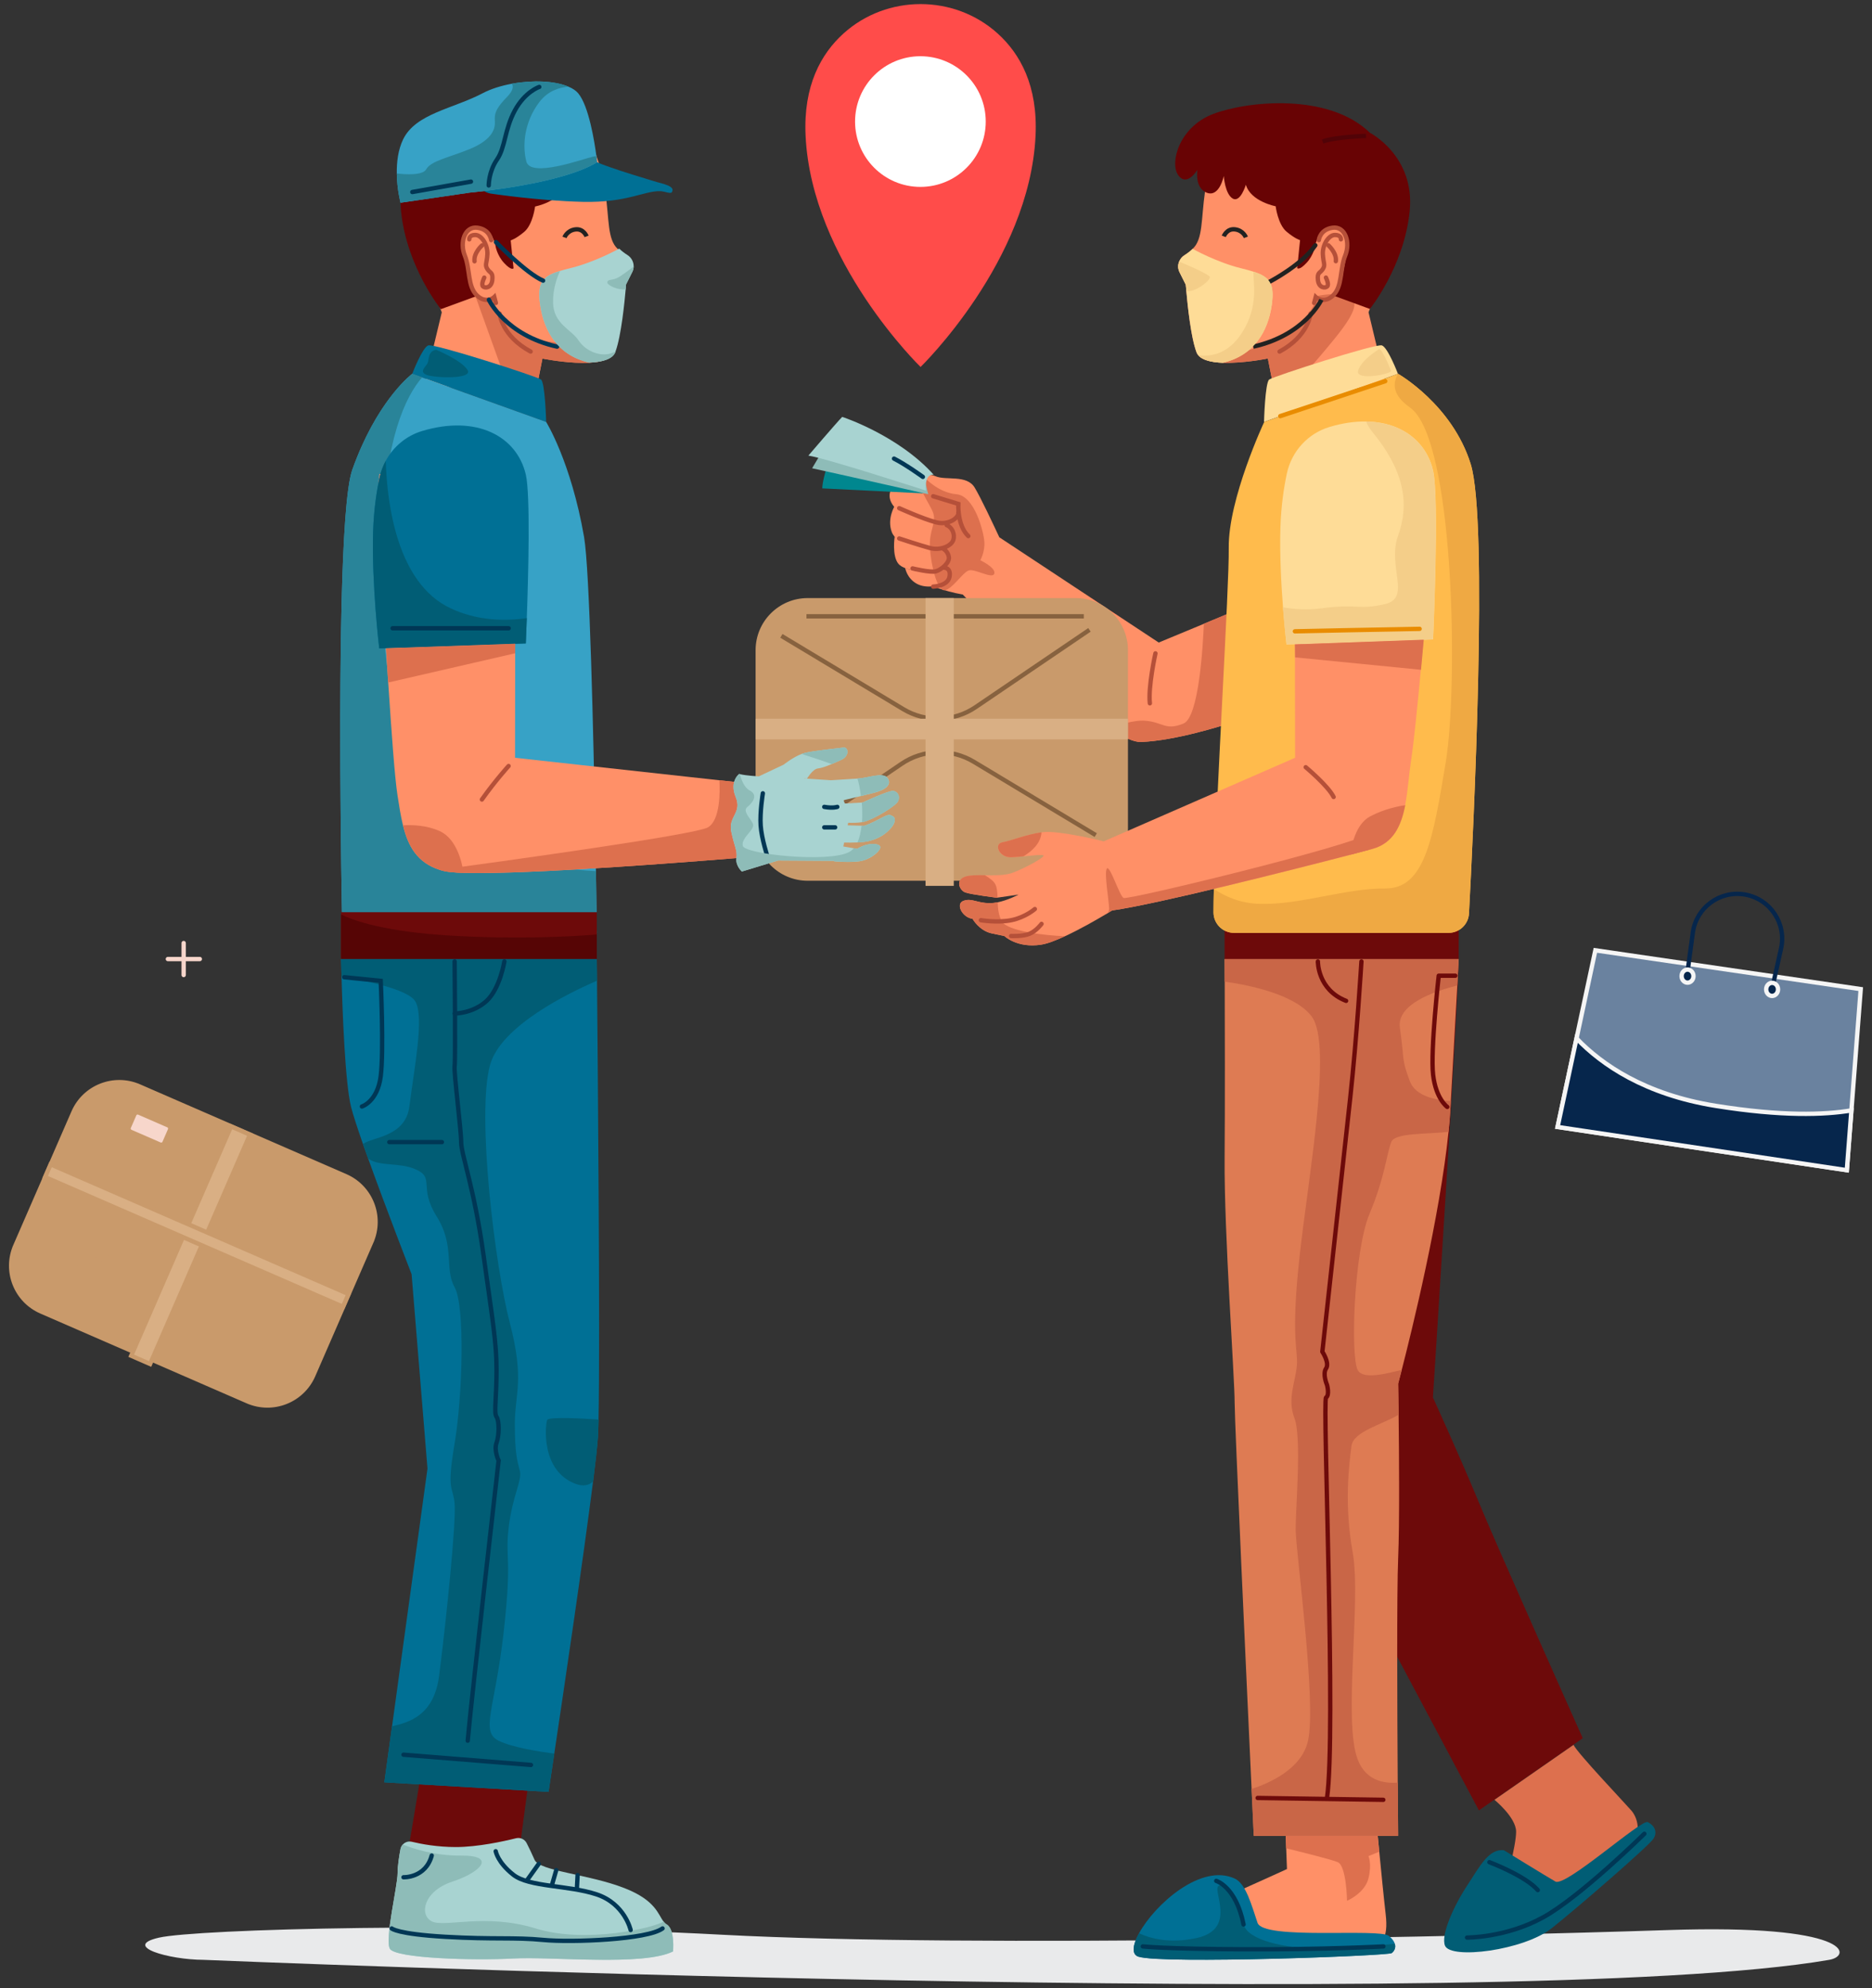 <svg width="161" height="171" viewBox="0 0 161 171" fill="none" xmlns="http://www.w3.org/2000/svg">
<rect x="0" y="0" width="161" height="171" fill="#333333" stroke="none"/>
<path d="M17.507 168.561C17.507 168.561 130.173 173.256 157.322 168.561C159.324 168.215 159.185 165.471 143.447 165.999C127.709 166.527 83.61 167.55 62.12 166.401C40.629 165.252 16.866 165.919 13.665 166.653C10.462 167.386 14.516 168.551 17.507 168.561Z" fill="#E9EAEB"/>
<path d="M21.286 120.525L21.212 120.696L21.286 120.525L3.543 112.802C1.367 111.855 0.371 109.324 1.318 107.149L1.147 107.074L1.318 107.149L6.32 95.656C7.267 93.481 9.798 92.485 11.973 93.432L12.048 93.261L11.973 93.432L29.717 101.154C31.892 102.101 32.888 104.632 31.941 106.807L32.113 106.882L31.941 106.807L26.939 118.3C25.992 120.476 23.461 121.471 21.286 120.525Z" fill="#C99A6B" stroke="#C99A6B" stroke-width="0.374"/>
<path d="M8.586 94.894L14.859 103.703C16.014 105.325 18.006 106.128 19.963 105.759L30.249 103.825" stroke="#C99A6B" stroke-width="0.374" stroke-miterlimit="10"/>
<path d="M24.468 118.32L18.195 109.512C17.04 107.89 15.047 107.087 13.09 107.455L2.805 109.39" stroke="#C99A6B" stroke-width="0.374" stroke-miterlimit="10"/>
<path d="M10.93 94.285L30.269 102.702" stroke="#C99A6B" stroke-width="0.374" stroke-miterlimit="10"/>
<path d="M11.284 116.604L19.87 96.879L21.495 97.586L12.909 117.312L11.284 116.604Z" fill="#D9AF84" stroke="#C99A6B" stroke-width="0.374"/>
<path d="M3.878 101.24L4.355 100.144L29.975 111.296L29.498 112.392L3.878 101.24Z" fill="#D9AF84" stroke="#C99A6B" stroke-width="0.374"/>
<path d="M11.239 97.344L11.239 97.344C11.083 97.277 11.012 97.096 11.08 96.941L11.08 96.941L11.552 95.856L11.552 95.856C11.62 95.7 11.8 95.629 11.956 95.697L11.956 95.697L14.46 96.787L14.46 96.787C14.615 96.854 14.686 97.035 14.618 97.19L14.618 97.19L14.146 98.275L14.146 98.275C14.079 98.43 13.898 98.501 13.742 98.434C13.742 98.434 13.742 98.434 13.742 98.434L11.239 97.344Z" fill="#F7D6CB" stroke="#C99A6B" stroke-width="0.374"/>
<path d="M159.247 95.261L158.834 100.642L133.959 96.924L135.663 88.961L135.663 88.961L137.208 81.734L160.031 85.07L159.247 95.261L159.247 95.261Z" fill="#6A829F" stroke="#F5F5F5" stroke-width="0.374"/>
<path d="M147.553 95.111C153.223 96.022 156.918 95.889 159.229 95.504L158.834 100.646L133.959 96.928L135.588 89.313C137.764 91.577 141.479 94.135 147.553 95.111L147.553 95.111Z" fill="#06264C" stroke="#F5F5F5" stroke-width="0.374"/>
<path d="M145.133 83.594L145.589 80.221C145.881 78.064 147.897 76.575 150.045 76.932C152.229 77.294 153.661 79.416 153.179 81.577L152.417 85.003" stroke="#06264C" stroke-width="0.374" stroke-miterlimit="10"/>
<path d="M145.645 83.954C145.645 84.278 145.404 84.517 145.135 84.517C144.866 84.517 144.624 84.278 144.624 83.954C144.624 83.629 144.865 83.39 145.135 83.39C145.404 83.39 145.645 83.629 145.645 83.954Z" fill="#06264C" stroke="#F5F5F5" stroke-width="0.374"/>
<path d="M152.918 85.094C152.918 85.419 152.677 85.658 152.408 85.658C152.139 85.658 151.898 85.419 151.898 85.094C151.898 84.77 152.139 84.531 152.408 84.531C152.677 84.531 152.918 84.769 152.918 85.094Z" fill="#06264C" stroke="#F5F5F5" stroke-width="0.374"/>
<path d="M14.438 82.484H17.186" stroke="#F7D6CB" stroke-width="0.374" stroke-miterlimit="10" stroke-linecap="round" stroke-linejoin="round"/>
<path d="M15.797 81.109V83.858" stroke="#F7D6CB" stroke-width="0.374" stroke-miterlimit="10" stroke-linecap="round" stroke-linejoin="round"/>
<path d="M85.805 2.882C82.073 -0.492 76.274 -0.492 72.542 2.882C70.618 4.621 69.077 7.365 69.284 11.683C69.802 22.477 79.173 31.561 79.173 31.561C79.173 31.561 88.544 22.477 89.062 11.683C89.269 7.365 87.728 4.621 85.805 2.882Z" fill="#FF4C4A"/>
<path d="M79.159 16.075C82.263 16.075 84.778 13.559 84.778 10.456C84.778 7.352 82.263 4.836 79.159 4.836C76.055 4.836 73.539 7.352 73.539 10.456C73.539 13.559 76.055 16.075 79.159 16.075Z" fill="white"/>
<path d="M106.252 52.521V62.043C106.252 62.043 106.185 62.065 106.062 62.106C105.146 62.412 101.101 63.701 98.142 63.817C97.518 63.843 96.577 63.399 95.46 62.666C91.265 59.906 84.586 53.006 82.804 51.135C81.075 50.832 79.853 50.264 79.853 50.264L80.929 43.286C80.929 43.286 80.051 42.965 79.621 42.076C79.196 41.187 79.524 40.563 80.447 40.956C81.366 41.352 83.144 40.791 83.832 41.946C84.34 42.786 85.408 45.057 85.946 46.211L99.655 55.263L103.544 53.649L106.241 52.525L106.252 52.521Z" fill="#FF9067"/>
<path d="M78.22 41.307C78.22 41.307 77.357 41.012 76.74 41.924C76.124 42.837 76.839 43.75 77.653 44.169C78.467 44.588 81.649 46.068 82.118 45.106C82.587 44.144 81.263 43.167 80.734 42.911C80.734 42.911 79.468 42.442 79.362 41.677L78.22 41.307Z" fill="#FF9067"/>
<path d="M76.943 43.523C76.943 43.523 76.273 44.613 76.693 45.748C77.112 46.882 79.232 47.38 80.145 47.676C81.058 47.972 82.046 47.129 82.218 46.488C82.391 45.846 81.586 45.311 81.586 45.311C81.586 45.311 77.585 43.893 76.943 43.523Z" fill="#FF9067"/>
<path d="M76.944 46.168C76.944 46.168 76.698 47.797 77.265 48.488C77.832 49.178 80.028 49.277 80.521 49.129C81.015 48.981 81.483 48.438 81.483 48.118C81.483 47.797 81.039 47.619 81.039 47.619C81.039 47.619 80.694 47.772 79.633 47.477C78.572 47.18 76.944 46.168 76.944 46.168Z" fill="#FF9067"/>
<path d="M106.234 52.523L106.055 62.105C105.139 62.411 101.094 63.7 98.135 63.816C97.511 63.842 96.57 63.398 95.453 62.665C96.174 62.367 97.47 61.907 98.509 61.989C100.029 62.109 100.227 62.871 101.789 62.228C103.118 61.683 103.462 55.474 103.537 53.648L106.234 52.523Z" fill="#DD704E"/>
<path d="M71.039 40.406C71.039 40.406 70.719 41.463 70.719 42.005L79.731 42.45L76.933 41.706L71.039 40.406Z" fill="#00878F"/>
<path d="M77.852 48.857C77.852 48.857 77.991 49.742 78.855 50.211C79.718 50.68 80.952 50.359 81.371 50.063C81.791 49.767 81.84 49.516 81.667 49.185C81.494 48.855 80.922 48.738 80.922 48.738C80.922 48.738 79.735 49.575 77.852 48.857Z" fill="#FF9067"/>
<path d="M79.51 41.059C79.51 41.059 80.664 42.369 82.249 42.506C83.833 42.642 84.607 45.764 84.66 46.618C84.714 47.472 84.313 48.184 84.313 48.184C84.313 48.184 85.674 48.833 85.514 49.34C85.354 49.846 83.806 48.859 83.286 49.073C82.766 49.286 81.894 50.671 81.249 50.766C80.604 50.861 80.071 48.61 79.978 47.134C79.884 45.658 80.538 44.991 80.264 44.137C79.991 43.283 78.521 41.583 79.51 41.059Z" fill="#DD704E"/>
<path d="M79.84 42.508C79.84 42.508 73.156 40.997 69.844 40.274L70.83 38.621C70.83 38.621 75.834 39.777 79.512 41.062C79.512 41.062 79.754 42.311 79.84 42.508Z" fill="#8EBCB8"/>
<path d="M79.634 42.195C79.634 42.195 71.127 39.432 69.523 39.186C69.523 39.186 71.99 36.3 72.434 35.855C72.434 35.855 77.244 37.423 80.303 40.833C80.303 40.833 79.507 40.63 79.634 42.195Z" fill="#A8D3D1"/>
<path d="M77.336 43.707C77.336 43.707 79.37 44.629 80.514 44.923C81.658 45.217 82.498 44.456 82.418 44.109" stroke="#B55039" stroke-width="0.374" stroke-miterlimit="10" stroke-linecap="round"/>
<path d="M80.258 42.68L82.352 43.32L82.418 43.34C82.418 43.34 82.319 45.201 83.279 46.108" stroke="#B55039" stroke-width="0.374" stroke-miterlimit="10" stroke-linecap="round"/>
<path d="M77.336 46.312C77.336 46.312 79.07 46.889 79.977 47.134C80.884 47.379 81.838 46.949 81.991 46.431C82.144 45.914 81.871 45.34 81.417 45.164" stroke="#B55039" stroke-width="0.374" stroke-miterlimit="10" stroke-linecap="round"/>
<path d="M78.484 48.889C78.484 48.889 80.005 49.262 80.472 49.142C80.939 49.022 81.695 48.394 81.606 47.901C81.518 47.409 81.139 47.207 81.139 47.207" stroke="#B55039" stroke-width="0.374" stroke-miterlimit="10" stroke-linecap="round"/>
<path d="M81.154 48.821C81.154 48.821 81.812 48.786 81.665 49.599C81.519 50.411 80.258 50.454 80.258 50.454" stroke="#B55039" stroke-width="0.374" stroke-miterlimit="10" stroke-linecap="round"/>
<path d="M99.373 56.195C99.373 56.195 98.733 59.048 98.893 60.491" stroke="#B55039" stroke-width="0.374" stroke-miterlimit="10" stroke-linecap="round"/>
<path d="M79.369 41.015C79.369 41.015 77.9 39.952 76.891 39.445" stroke="#003755" stroke-width="0.374" stroke-miterlimit="10" stroke-linecap="round"/>
<path d="M114.273 131.417L127.192 155.706L136.124 149.497C136.124 149.497 128.852 133.243 127.192 129.226C125.532 125.208 123.238 120.193 123.238 120.193C123.238 120.193 125.445 85.936 125.445 82.488H115.378C112.04 95.585 113.676 128.14 114.273 131.417Z" fill="#6D0A0A"/>
<path d="M105.32 79.153V82.491H125.454V79.043L105.32 79.153Z" fill="#6D0A0A"/>
<path d="M117.7 26.858L119.123 32.786L109.871 35.043L109.676 34.049L109.041 30.833C109.041 30.833 106.934 31.262 105.179 31.199H105.16C105.156 31.199 105.156 31.199 105.153 31.199C104.077 31.158 103.135 30.926 102.904 30.299C102.28 28.636 101.985 24.486 101.985 24.486L101.447 23.41C101.182 22.884 101.376 22.252 101.877 21.942C102.093 21.808 102.329 21.632 102.575 21.401C103.468 20.571 103.289 18.913 103.643 16.421C103.998 13.93 104.891 12.267 104.891 12.267C104.891 12.267 108.033 10.429 112.183 10.728C116.337 11.023 119.953 13.455 119.953 17.37C119.953 21.285 117.7 26.858 117.7 26.858Z" fill="#FF9067"/>
<path d="M114.88 29.007C113.031 31.293 110.812 33.807 110.046 34.05C109.96 34.076 109.83 34.076 109.673 34.05L109.038 30.834C109.038 30.834 106.931 31.264 105.175 31.2L105.078 30.647C105.078 30.647 109.684 29.863 111.38 28.256C113.076 26.65 113.326 25.444 113.326 25.444C113.326 25.444 114.865 25.122 115.874 25.444C116.882 25.765 116.725 26.717 114.88 29.007Z" fill="#DD704E"/>
<path d="M120.231 32.154C120.231 32.154 119.369 29.89 118.852 29.708C118.335 29.526 109.512 32.376 109.156 32.643C108.8 32.91 108.711 36.291 108.711 36.291L120.231 32.154Z" fill="#FEDC97"/>
<path d="M126.339 78.566C126.291 79.5 125.518 80.232 124.58 80.232H106.13C105.155 80.232 104.367 79.444 104.367 78.469C104.367 77.894 104.378 77.218 104.397 76.452C104.599 68.282 105.723 50.434 105.678 47.132C105.619 42.922 108.727 36.288 108.727 36.288L120.239 32.152H120.243C120.243 32.152 124.89 34.79 126.485 39.907C128.017 44.808 126.713 71.581 126.339 78.566Z" fill="#FFBB4C"/>
<path d="M112.716 26.973C112.716 26.973 112.538 28.903 110.047 30.238" stroke="#B55039" stroke-width="0.374" stroke-miterlimit="10" stroke-linecap="round" stroke-linejoin="round"/>
<path d="M109.366 26.262C109.041 28.485 107.861 30.581 105.16 31.201C105.156 31.201 105.156 31.201 105.152 31.201C104.23 31.167 103.404 30.991 103.046 30.543C102.982 30.468 102.937 30.39 102.904 30.3C102.418 29.012 102.134 26.225 102.03 25.041C102 24.697 101.985 24.488 101.985 24.488L101.447 23.412C101.297 23.117 101.294 22.785 101.41 22.501C101.499 22.276 101.66 22.078 101.876 21.944C102.093 21.809 102.328 21.634 102.575 21.402C102.575 21.402 104.622 22.56 106.819 23.095C107.188 23.184 107.513 23.27 107.801 23.367C109.213 23.816 109.635 24.409 109.366 26.262Z" fill="#FEDC97"/>
<path d="M92.526 75.752H69.467C66.992 75.752 64.984 73.746 64.984 71.27V55.92C64.984 53.445 66.991 51.438 69.467 51.438H92.526C95.002 51.438 97.009 53.445 97.009 55.92V71.27C97.009 73.746 95.002 75.752 92.526 75.752Z" fill="#C99A6B"/>
<path d="M67.203 54.688L77.684 60.991C79.614 62.152 82.042 62.085 83.905 60.82L93.698 54.172" stroke="#87623F" stroke-width="0.374" stroke-miterlimit="10"/>
<path d="M94.238 71.825L83.757 65.522C81.827 64.361 79.398 64.428 77.536 65.693L67.742 72.341" stroke="#87623F" stroke-width="0.374" stroke-miterlimit="10"/>
<path d="M69.359 53.008H93.213" stroke="#87623F" stroke-width="0.374" stroke-miterlimit="10"/>
<path d="M82.028 51.438H79.602V76.191H82.028V51.438Z" fill="#D9AF84"/>
<path d="M97.009 61.816H64.984V63.59H97.009V61.816Z" fill="#D9AF84"/>
<path d="M74.212 56.244H70.994C70.721 56.244 70.5 56.023 70.5 55.75V54.282C70.5 54.01 70.721 53.789 70.994 53.789H74.212C74.484 53.789 74.705 54.01 74.705 54.282V55.75C74.705 56.023 74.484 56.244 74.212 56.244Z" fill="#C99A6B"/>
<path d="M114.658 25.413L117.815 26.572C117.815 26.572 120.742 22.96 121.236 18.191C121.729 13.422 117.815 11.416 117.815 11.416C114.263 7.962 107.258 8.686 104.33 9.804C101.403 10.923 100.581 14.014 101.333 15.067C102.084 16.119 102.982 14.606 102.982 14.606C102.982 14.606 102.719 16.185 103.804 16.58C104.89 16.975 105.249 15.133 105.249 15.133C105.249 15.133 105.35 16.678 106.014 17.073C106.678 17.468 107.15 15.889 107.15 15.889C107.57 17.336 109.712 17.74 109.712 17.74C109.712 17.74 109.902 19.298 110.645 19.92C111.387 20.543 111.81 20.654 111.81 20.654L111.565 23.056C111.565 23.056 111.721 23.301 112.366 22.611C113.011 21.922 113.122 21.099 113.122 21.099C113.122 21.099 113.373 19.593 114.612 19.587C115.851 19.581 115.933 20.805 115.882 21.403C115.831 22.002 115.497 23.369 115.49 23.61C115.484 23.849 115.185 25.082 114.658 25.413Z" fill="#680304"/>
<path d="M113.023 26.058L113.157 25.546C113.157 25.546 113.824 26.191 114.648 25.413C115.472 24.634 115.225 23.145 115.692 21.988C116.159 20.832 115.692 19.43 114.602 19.586C113.513 19.742 113.424 20.654 113.424 20.654" stroke="#B55039" stroke-width="0.374" stroke-miterlimit="10" stroke-linecap="round"/>
<path d="M115.326 20.585C115.326 20.585 115.371 20.207 114.815 20.207C114.259 20.207 113.725 21.074 113.77 21.875C113.814 22.675 114.009 22.764 113.767 23.143C113.525 23.521 113.28 23.387 113.347 24.077C113.414 24.766 113.97 24.811 114.148 24.633C114.325 24.455 114.036 23.876 114.036 23.876" stroke="#B55039" stroke-width="0.374" stroke-miterlimit="10" stroke-linecap="round"/>
<path d="M114.242 21.098C114.242 21.098 114.976 21.742 114.887 22.465" stroke="#B55039" stroke-width="0.374" stroke-miterlimit="10" stroke-linecap="round"/>
<path d="M113.646 25.781C113.646 25.781 112.225 28.832 107.781 29.813" stroke="#222221" stroke-width="0.374" stroke-miterlimit="10"/>
<path d="M107.151 20.414C107.151 20.414 106.929 19.816 106.217 19.727C105.506 19.638 105.25 20.327 105.25 20.327" stroke="#222221" stroke-width="0.374" stroke-miterlimit="10"/>
<path d="M123.037 48.45C122.563 53.314 121.838 62.276 121.364 65.361C121.17 66.627 121.088 68.013 120.845 69.257C120.497 71.035 119.821 72.533 118.009 73.023C117.92 73.049 117.815 73.075 117.696 73.105C117.307 73.209 116.773 73.351 116.119 73.523C111.147 74.816 99.429 77.785 95.641 78.308C95.518 78.383 95.387 78.462 95.249 78.547C95.245 78.551 95.245 78.551 95.245 78.551C94.233 79.153 92.832 79.952 91.581 80.527C90.789 80.897 90.057 81.174 89.526 81.252C87.468 81.566 86.381 80.508 86.381 80.508C86.381 80.508 86.381 80.508 85.298 80.281C84.21 80.053 83.639 79.025 83.639 79.025C82.754 78.91 82.152 77.737 82.866 77.479C83.583 77.225 84.009 77.681 85.126 77.681C85.346 77.681 85.574 77.651 85.802 77.606C86.668 77.427 87.498 76.997 87.599 76.941L85.791 77.203L85.723 77.214C85.723 77.214 83.553 76.937 83.038 76.766C82.526 76.594 82.122 75.682 83.038 75.395C83.441 75.268 84.054 75.271 84.707 75.279C85.529 75.286 86.418 75.305 87.038 75.081C88.151 74.681 89.952 73.68 89.735 73.568C89.582 73.486 88.835 73.575 88.025 73.654C87.685 73.688 87.33 73.721 87.008 73.736C85.925 73.796 85.439 72.593 86.209 72.451C86.945 72.317 88.305 71.764 89.571 71.592C89.631 71.581 89.694 71.573 89.754 71.566C91.069 71.424 94.805 72.313 94.92 72.365L111.383 65.174C111.383 65.174 111.353 51.177 111.383 50.703C111.413 50.228 110.404 42.044 111.383 39.672L123.037 40.77C123.037 40.77 123.512 43.587 123.037 48.45Z" fill="#FF9067"/>
<path d="M123.253 54.993L110.646 55.426C110.646 55.426 110.489 54.1 110.343 52.228C110.19 50.264 110.052 47.693 110.119 45.419C110.179 43.495 110.422 41.9 110.679 40.708C111.087 38.818 112.484 37.283 114.333 36.726C115.472 36.382 116.54 36.233 117.512 36.252C120.541 36.3 122.67 37.97 123.253 40.476C123.802 42.837 123.253 54.993 123.253 54.993Z" fill="#FEDC97"/>
<path d="M123.246 54.995L110.639 55.428C110.639 55.428 110.482 54.102 110.336 52.231C111.292 52.399 112.439 52.485 113.646 52.32C116.765 51.898 116.836 52.489 119.122 51.954C121.408 51.42 119.297 48.723 120.231 46.108C121.169 43.493 120.93 40.692 118.046 37.169C117.747 36.799 117.572 36.497 117.504 36.254C120.534 36.303 122.663 37.972 123.246 40.479C123.795 42.84 123.246 54.995 123.246 54.995Z" fill="#F4CE89"/>
<path d="M125.457 82.488C125.457 82.488 125.416 83.209 125.333 84.76C125.229 86.698 125.049 89.941 124.777 94.696C124.769 94.879 124.758 95.066 124.747 95.256C124.71 95.921 124.653 96.62 124.579 97.341C123.832 104.677 121.415 114.479 120.556 117.823C120.365 118.573 120.249 118.999 120.249 118.999C120.249 118.999 120.268 120.075 120.287 121.678C120.328 125.148 120.373 131.099 120.249 133.975C120.122 136.881 120.171 147.225 120.212 153.317C120.231 156.029 120.249 157.897 120.249 157.897H107.829C107.829 157.897 107.754 156.339 107.642 153.863C107.209 144.58 106.185 122.372 106.185 120.643C106.185 118.45 105.274 106.033 105.322 99.642C105.36 94.924 105.341 87.826 105.33 84.431C105.326 83.228 105.322 82.488 105.322 82.488H125.457Z" fill="#DE7B53"/>
<path d="M117.431 167.637C115.993 167.842 105.65 167.6 104.622 167.637C103.595 167.671 100.241 167.977 99.385 167.431C98.53 166.882 100.106 165.922 100.312 165.478C100.513 165.033 101.234 164.761 102.329 164.417C103.427 164.073 110.685 160.752 110.685 160.752L110.618 158.967L110.581 157.898H118.492C118.492 157.898 118.545 158.451 118.623 159.258C118.773 160.812 119.019 163.304 119.176 164.656C119.415 166.711 118.87 167.431 117.431 167.637Z" fill="#FF9067"/>
<path d="M119.692 167.976C119.382 168.215 100.002 168.936 97.914 168.286C97.305 168.096 97.406 167.281 97.966 166.269C99.304 163.819 103.297 160.218 106.2 161.574C107.167 162.026 107.638 163.867 108.153 165.376C108.665 166.882 118.631 165.821 119.453 166.504C119.745 166.747 119.898 166.971 119.957 167.169C120.077 167.539 119.89 167.823 119.692 167.976Z" fill="#007095"/>
<path d="M128.531 154.797C128.531 154.797 130.392 156.308 130.392 157.54C130.392 158.773 129.461 162.106 129.461 162.106L133.405 164.115C133.405 164.115 137.971 160.778 139.66 159.456C141.349 158.134 140.938 156.444 140.299 155.714C139.66 154.983 135.659 150.773 135.331 150.07L128.531 154.797Z" fill="#DD704E"/>
<path d="M129.341 159.132C129.341 159.132 132.902 161.324 133.77 161.826C134.637 162.328 141.166 156.439 141.714 156.712C142.262 156.986 142.581 157.534 142.216 158.128C141.851 158.721 135.642 164.109 133.45 165.843C131.037 167.754 124.754 168.552 124.273 167.335C123.92 166.439 124.958 164.053 126.145 162.227C127.332 160.401 128.063 158.996 129.341 159.132Z" fill="#015D75"/>
<path d="M118.782 119.105L116.773 119.646" stroke="#222221" stroke-width="0.374" stroke-miterlimit="10"/>
<path d="M117.486 11.691C117.486 11.691 114.817 11.771 113.75 12.172" stroke="#510307" stroke-width="0.374" stroke-miterlimit="10"/>
<path d="M83.038 75.388C83.441 75.261 84.054 75.265 84.707 75.273C85.115 75.519 85.458 75.784 85.589 76.031C85.753 76.341 85.779 76.748 85.791 77.196L85.723 77.208C85.723 77.208 83.553 76.931 83.038 76.759C82.526 76.588 82.122 75.676 83.038 75.388Z" fill="#DD704E"/>
<path d="M91.585 80.52C90.793 80.889 90.061 81.166 89.53 81.244C87.472 81.558 86.385 80.501 86.385 80.501C86.385 80.501 86.385 80.501 85.302 80.273C84.215 80.045 83.643 79.018 83.643 79.018C82.758 78.902 82.156 77.729 82.87 77.472C83.587 77.218 84.013 77.673 85.13 77.673C85.35 77.673 85.578 77.643 85.806 77.599C85.821 78.144 85.877 78.723 86.157 79.235C86.639 80.098 89.934 80.467 91.585 80.52Z" fill="#DD704E"/>
<path d="M120.397 88.398C120.823 91.386 120.501 90.957 121.249 92.985C121.738 94.311 123.55 94.632 124.775 94.696C124.767 94.879 124.756 95.066 124.745 95.256C124.708 95.921 124.652 96.62 124.577 97.341C122.814 97.565 119.949 97.397 119.65 98.226C119.22 99.41 119.116 101.203 117.782 104.405C116.445 107.606 116.127 116.679 116.777 117.852C117.244 118.7 119.366 118.103 120.554 117.823C120.363 118.573 120.247 118.999 120.247 118.999C120.247 118.999 120.266 120.075 120.285 121.678C118.918 122.499 116.389 123.119 116.232 124.363C116.019 126.071 115.593 129.38 116.34 133.542C117.087 137.707 115.485 148.058 116.777 151.353C117.464 153.108 118.962 153.415 120.21 153.317C120.229 156.029 120.247 157.897 120.247 157.897H107.827C107.827 157.897 107.752 156.339 107.64 153.863C109.119 153.385 111.951 152.171 112.496 149.713C113.243 146.351 111.432 133.437 111.432 131.513C111.432 129.593 111.966 123.616 111.323 121.958C110.685 120.295 111.432 118.812 111.536 117.427C111.645 116.041 111.002 115.185 111.749 108.248C112.496 101.312 114.633 89.892 112.817 87.434C111.286 85.365 106.717 84.614 105.328 84.431C105.324 83.228 105.32 82.488 105.32 82.488H125.455C125.455 82.488 125.414 83.209 125.331 84.76C123.217 85.29 120.109 86.411 120.397 88.398Z" fill="#C96647"/>
<path d="M112.297 65.984C112.297 65.984 114.218 67.585 114.698 68.546" stroke="#B55039" stroke-width="0.374" stroke-miterlimit="10" stroke-linecap="round"/>
<path d="M84.359 79.144C84.359 79.144 85.774 79.384 86.974 79.144C88.175 78.904 89.002 78.184 89.002 78.184" stroke="#B55039" stroke-width="0.374" stroke-miterlimit="10" stroke-linecap="round"/>
<path d="M86.961 80.502C86.961 80.502 87.948 80.555 88.535 80.315C89.122 80.075 89.576 79.461 89.576 79.461" stroke="#B55039" stroke-width="0.374" stroke-miterlimit="10" stroke-linecap="round"/>
<path d="M108.164 154.637L118.971 154.797" stroke="#6D0A0A" stroke-width="0.374" stroke-miterlimit="10" stroke-linecap="round" stroke-linejoin="round"/>
<path d="M113.344 82.691C113.344 82.691 113.302 85.12 115.77 86.08" stroke="#6D0A0A" stroke-width="0.374" stroke-miterlimit="10" stroke-linecap="round" stroke-linejoin="round"/>
<path d="M117.089 82.691C117.089 82.691 116.688 89.282 116.128 94.405C115.568 99.528 113.727 116.258 113.727 116.258C113.727 116.258 114.367 117.218 114.047 117.698C113.727 118.179 114.127 119.103 114.127 119.103C114.127 119.103 114.367 119.977 114.047 120.198C113.727 120.42 114.927 149.157 114.127 154.64" stroke="#6D0A0A" stroke-width="0.374" stroke-miterlimit="10" stroke-linecap="round" stroke-linejoin="round"/>
<path d="M111.367 54.299C111.367 54.299 120.039 54.112 122.093 54.086" stroke="#E98C00" stroke-width="0.374" stroke-miterlimit="10" stroke-linecap="round"/>
<path d="M125.164 83.918H123.737C123.737 83.918 123.009 90.362 123.253 92.443C123.497 94.524 124.471 95.204 124.471 95.204" stroke="#6D0A0A" stroke-width="0.374" stroke-miterlimit="10" stroke-linecap="round" stroke-linejoin="round"/>
<path d="M110.109 35.789L119.135 32.785" stroke="#E98C00" stroke-width="0.374" stroke-miterlimit="10" stroke-linecap="round"/>
<path d="M126.339 78.566C126.291 79.5 125.518 80.232 124.58 80.232H106.13C105.155 80.232 104.367 79.444 104.367 78.469C104.367 77.894 104.378 77.218 104.397 76.452C105.32 77.083 106.65 77.696 108.346 77.741C111.868 77.834 115.727 76.385 119.134 76.415C122.54 76.448 123.25 72.119 124.337 65.585C125.424 59.048 125.103 37.718 121.259 35.044C119.784 34.016 119.739 33.008 120.239 32.152H120.243C120.243 32.152 124.89 34.79 126.485 39.907C128.017 44.808 126.713 71.581 126.339 78.566Z" fill="#EFA943"/>
<path d="M111.387 56.538L122.213 57.606L122.449 55.02L111.367 55.425L111.387 56.538Z" fill="#DD704E"/>
<path d="M120.858 69.25C120.511 71.028 119.835 72.526 118.023 73.015C117.638 73.12 116.985 73.292 116.133 73.516C116.226 72.769 116.581 70.894 117.821 70.225C119.058 69.56 120.365 69.321 120.858 69.25Z" fill="#DD704E"/>
<path d="M117.691 73.101C117.303 73.206 116.768 73.348 116.115 73.52C111.143 74.812 99.424 77.782 95.636 78.305C95.513 78.38 95.382 78.458 95.244 78.544C95.338 78.409 95.39 78.286 95.39 78.182C95.39 77.513 94.949 75.111 95.188 74.711C95.431 74.312 96.272 77.035 96.63 77.233C96.989 77.435 115.961 72.832 117.844 71.671C118.662 71.166 118.337 71.996 117.691 73.101Z" fill="#DD704E"/>
<path d="M89.573 71.586C89.514 72.52 88.766 73.2 88.027 73.648C87.687 73.682 87.332 73.715 87.011 73.73C85.928 73.79 85.442 72.587 86.211 72.445C86.947 72.311 88.307 71.758 89.573 71.586Z" fill="#DD704E"/>
<path d="M109.188 24.233C109.188 24.233 111.956 22.797 113.124 21.098" stroke="#222221" stroke-width="0.374" stroke-miterlimit="10" stroke-linecap="round" stroke-linejoin="round"/>
<path d="M118.537 30.075C118.537 30.075 117.042 30.983 116.802 31.89C116.562 32.797 119.737 32.156 119.631 31.89C119.524 31.623 118.777 29.702 118.537 30.075Z" fill="#F4CE89"/>
<path d="M102.03 25.04C102 24.697 101.985 24.487 101.985 24.487L101.447 23.412C101.297 23.116 101.294 22.784 101.41 22.5C101.847 22.679 103.897 23.538 104.039 23.804C104.189 24.073 102.777 25.178 102.03 25.04Z" fill="#F4CE89"/>
<path d="M109.375 26.262C109.05 28.485 107.87 30.581 105.169 31.201C105.165 31.201 105.165 31.201 105.162 31.201C104.239 31.167 103.413 30.991 103.055 30.543C103.944 30.678 105.561 30.588 106.824 28.608C108.329 26.251 107.732 24.148 107.81 23.367C109.222 23.815 109.644 24.409 109.375 26.262Z" fill="#F4CE89"/>
<path d="M119.692 167.981C119.382 168.22 100.002 168.941 97.914 168.291C97.305 168.1 97.406 167.286 97.966 166.274C98.889 166.707 100.559 167.189 102.897 166.688C106.633 165.885 103.966 162.21 104.926 162.153C105.886 162.097 106.581 164.126 106.954 165.512C107.328 166.901 110.533 167.555 113.361 167.6C115.602 167.637 118.751 167.308 119.957 167.174C120.077 167.544 119.89 167.828 119.692 167.981Z" fill="#015D75"/>
<path d="M117.691 159.639C117.691 159.639 118.008 160.278 117.691 161.559C117.369 162.841 115.849 163.483 115.849 163.483C115.849 163.483 115.808 160.48 115.05 160.158C114.512 159.934 112.035 159.314 110.615 158.967L110.578 157.898H118.49C118.49 157.898 118.542 158.451 118.621 159.258L117.691 159.639Z" fill="#DD704E"/>
<path d="M104.602 161.77C104.602 161.77 106.298 162.26 106.951 165.517" stroke="#003755" stroke-width="0.374" stroke-miterlimit="10" stroke-linecap="round"/>
<path d="M98.289 167.406C98.289 167.406 100.066 167.621 106.962 167.654C113.858 167.686 118.981 167.406 118.981 167.406" stroke="#003755" stroke-width="0.374" stroke-miterlimit="10" stroke-linecap="round"/>
<path d="M128.094 160.16C128.094 160.16 131.176 161.321 132.256 162.561" stroke="#003755" stroke-width="0.374" stroke-miterlimit="10" stroke-linecap="round"/>
<path d="M126.172 166.644C126.172 166.644 129.494 166.669 132.696 164.916C135.897 163.162 141.421 157.719 141.421 157.719" stroke="#003755" stroke-width="0.374" stroke-miterlimit="10" stroke-linecap="round"/>
<path d="M36.16 152.848L35.117 159.104L44.643 159.347L45.361 153.974L36.16 152.848Z" fill="#6D0A0A"/>
<path d="M57.884 167.836C55.318 169.117 47.503 168.262 44.145 168.445C40.787 168.628 33.947 168.445 33.521 167.59C33.092 166.734 34.194 162.218 34.194 161.12C34.194 160.503 34.324 159.663 34.444 159.035C34.474 158.882 34.545 158.748 34.646 158.639C34.832 158.434 35.124 158.337 35.415 158.404C36.237 158.602 37.612 158.86 39.199 158.86C41.082 158.86 43.323 158.367 44.384 158.101C44.75 158.012 45.127 158.187 45.296 158.524C45.494 158.912 45.751 159.442 45.975 159.958C46.405 160.937 50.619 161.179 53.73 162.401C56.401 163.447 56.603 164.676 57.07 165.27C57.145 165.371 57.231 165.453 57.335 165.513C58.067 165.942 57.884 167.836 57.884 167.836Z" fill="#A8D3D1"/>
<path d="M57.884 167.837C55.318 169.119 47.503 168.263 44.145 168.446C40.787 168.629 33.947 168.446 33.521 167.591C33.092 166.735 34.194 162.219 34.194 161.121C34.194 160.505 34.324 159.664 34.444 159.037C34.474 158.883 34.545 158.749 34.646 158.641C35.527 158.995 37.395 159.616 39.625 159.593C42.74 159.56 41.385 161.02 38.904 161.834C36.424 162.649 36.035 164.688 37.13 165.249C38.224 165.809 41.706 164.517 46.069 165.861C50.432 167.21 56.304 165.775 57.07 165.271C57.145 165.372 57.231 165.454 57.335 165.514C58.067 165.944 57.884 167.837 57.884 167.837Z" fill="#8EBCB8"/>
<path d="M54.248 23.414L53.71 24.49C53.71 24.49 53.471 27.871 52.959 29.753C52.907 29.955 52.851 30.142 52.791 30.302C52.171 31.961 46.654 30.837 46.654 30.837L46.175 33.257L45.824 35.047L36.572 32.79L37.995 26.862C37.995 26.862 35.742 21.289 35.742 17.374C35.742 13.459 39.358 11.027 43.512 10.732C47.662 10.433 50.807 12.271 50.807 12.271C50.807 12.271 51.697 13.933 52.051 16.425C52.406 18.917 52.231 20.575 53.12 21.404C53.366 21.636 53.605 21.812 53.818 21.946C54.319 22.256 54.513 22.887 54.248 23.414Z" fill="#FF9067"/>
<path d="M52.953 29.757C52.901 29.959 52.845 30.145 52.785 30.306C52.165 31.965 46.647 30.84 46.647 30.84L46.169 33.261L43.596 32.999L40.898 25.5L42.359 25.67C42.359 25.67 43.044 28.325 45.64 29.046C47.545 29.577 51.108 29.832 52.953 29.757Z" fill="#DD704E"/>
<path d="M35.453 32.154C35.453 32.154 36.315 29.89 36.832 29.708C37.349 29.526 46.173 32.376 46.528 32.643C46.884 32.91 46.973 36.291 46.973 36.291L35.453 32.154Z" fill="#007095"/>
<path d="M51.33 80.232H29.444C29.444 80.232 29.093 63.882 29.377 52.007C29.511 46.441 29.784 41.857 30.299 40.404C30.426 40.045 30.557 39.698 30.691 39.366C32.787 34.132 35.45 32.152 35.45 32.152L36.302 32.459L46.971 36.288C46.971 36.288 49.111 39.724 50.232 46.183C50.714 48.947 51.042 63.161 51.203 72.328C51.222 73.251 51.237 74.117 51.252 74.92C51.259 75.488 51.27 76.019 51.278 76.512C51.311 78.798 51.33 80.232 51.33 80.232Z" fill="#37A2C6"/>
<path d="M42.969 26.973C42.969 26.973 43.147 28.903 45.637 30.238" stroke="#B55039" stroke-width="0.374" stroke-miterlimit="10" stroke-linecap="round"/>
<path d="M51.33 80.232H29.444C29.444 80.232 28.685 44.954 30.299 40.404C32.436 34.394 35.45 32.152 35.45 32.152L36.302 32.459C34.883 34.095 33.06 37.823 32.865 46.183C32.552 59.616 33.893 74.151 51.252 74.92C51.304 78.11 51.33 80.232 51.33 80.232Z" fill="#298499"/>
<path d="M41.074 25.434L37.917 26.592C37.917 26.592 34.99 22.981 34.496 18.212C34.003 13.443 37.917 11.436 37.917 11.436C41.469 7.983 44.248 9.056 47.175 10.174C50.102 11.292 51.811 15.191 51.811 15.191L48.581 15.909C48.162 17.357 46.02 17.76 46.02 17.76C46.02 17.76 45.83 19.318 45.087 19.941C44.344 20.564 43.922 20.675 43.922 20.675L44.167 23.077C44.167 23.077 44.011 23.322 43.366 22.632C42.721 21.943 42.61 21.12 42.61 21.12C42.61 21.12 42.359 19.614 41.12 19.608C39.881 19.601 39.799 20.825 39.85 21.424C39.901 22.023 40.235 23.39 40.241 23.63C40.248 23.87 40.547 25.102 41.074 25.434Z" fill="#680304"/>
<path d="M65.853 67.546V73.594C65.853 73.594 65.52 73.624 64.927 73.672C60.982 74.001 45.509 75.256 39.861 75.073C39.051 75.047 38.442 74.991 38.098 74.898C38.001 74.872 37.908 74.846 37.818 74.816H37.814C35.868 74.188 35.099 72.78 34.658 70.987C34.46 70.184 34.325 69.302 34.183 68.376C33.709 65.29 33.119 53.314 32.641 48.45C32.166 43.587 32.641 40.77 32.641 40.77L44.295 39.672C45.274 42.044 44.266 50.228 44.295 50.703C44.325 51.177 44.295 65.174 44.295 65.174L61.867 67.109L65.323 67.487L65.853 67.546Z" fill="#FF9068"/>
<path d="M42.646 26.058L42.513 25.546C42.513 25.546 41.845 26.191 41.021 25.413C40.197 24.634 40.444 23.145 39.977 21.988C39.51 20.832 39.977 19.43 41.067 19.586C42.157 19.742 42.245 20.654 42.245 20.654" stroke="#B55039" stroke-width="0.374" stroke-miterlimit="10" stroke-linecap="round"/>
<path d="M40.36 20.585C40.36 20.585 40.316 20.207 40.872 20.207C41.428 20.207 41.961 21.074 41.917 21.875C41.872 22.675 41.677 22.764 41.919 23.143C42.161 23.521 42.406 23.387 42.339 24.077C42.272 24.766 41.717 24.811 41.539 24.633C41.361 24.455 41.65 23.876 41.65 23.876" stroke="#B55039" stroke-width="0.374" stroke-miterlimit="10" stroke-linecap="round"/>
<path d="M41.457 21.105C41.457 21.105 40.723 21.75 40.812 22.473" stroke="#B55039" stroke-width="0.374" stroke-miterlimit="10" stroke-linecap="round"/>
<path d="M42.047 25.781C42.047 25.781 43.468 28.832 47.912 29.813" stroke="#003755" stroke-width="0.374" stroke-miterlimit="10" stroke-linecap="round"/>
<path d="M48.547 20.418C48.547 20.418 48.769 19.82 49.481 19.731C50.193 19.642 50.449 20.331 50.449 20.331" stroke="#222221" stroke-width="0.374" stroke-miterlimit="10"/>
<path d="M54.499 22.922C54.495 23.082 54.458 23.239 54.379 23.392L53.841 24.468C53.841 24.468 53.83 24.622 53.812 24.879C53.718 25.951 53.434 28.858 52.941 30.225C52.937 30.244 52.93 30.262 52.922 30.281C52.691 30.908 51.749 31.14 50.674 31.181C50.67 31.181 50.67 31.181 50.666 31.181C47.965 30.561 46.785 28.465 46.46 26.243C46.18 24.33 46.643 23.762 48.163 23.303C48.414 23.224 48.698 23.15 49.008 23.075C51.204 22.541 53.251 21.383 53.251 21.383C53.498 21.614 53.733 21.79 53.95 21.924C54.305 22.145 54.506 22.53 54.499 22.922Z" fill="#A8D3D1"/>
<path d="M45.307 53.16C45.259 54.471 45.222 55.338 45.222 55.338L32.614 55.767C32.614 55.767 31.957 50.205 32.087 45.763C32.147 43.84 32.39 42.241 32.648 41.053C32.756 40.549 32.935 40.074 33.175 39.633C33.832 38.416 34.945 37.478 36.301 37.071C40.986 35.663 44.448 37.508 45.222 40.818C45.625 42.551 45.438 49.547 45.307 53.16Z" fill="#007095"/>
<path d="M51.327 78.457H29.336V82.476H51.327V78.457Z" fill="#6D0A0A"/>
<path d="M51.476 122.092C51.461 122.742 51.443 123.242 51.424 123.567C51.376 124.307 51.226 125.667 51.006 127.419C50.206 133.758 48.514 145.207 47.67 150.825C47.367 152.846 47.177 154.113 47.177 154.113L33.053 153.291L33.718 148.472L36.766 126.309L35.399 109.596C35.399 109.596 33.225 103.993 31.663 99.645C31.51 99.215 31.361 98.797 31.219 98.401C30.737 97.019 30.36 95.865 30.195 95.215C29.676 93.145 29.452 86.918 29.373 84.008C29.347 83.07 29.336 82.477 29.336 82.477H51.327C51.327 82.477 51.334 83.156 51.346 84.348C51.409 91.236 51.618 115.159 51.476 122.092Z" fill="#007095"/>
<path d="M42.885 149.716C44.05 150.295 46.445 150.665 47.67 150.825C47.367 152.846 47.177 154.113 47.177 154.113L33.053 153.291L33.718 148.472C35.16 148.136 37.326 147.572 37.767 144.113C38.41 139.096 39.25 130.769 39.097 129.275C38.944 127.781 38.395 128.315 39.097 124.154C39.795 119.992 39.997 112.308 39.097 110.706C38.197 109.103 39.157 107.183 37.554 104.621C35.955 102.062 37.45 101.315 35.739 100.568C34.315 99.944 32.668 100.362 31.663 99.645C31.51 99.215 31.361 98.797 31.219 98.401C31.966 97.781 34.868 97.826 35.208 95.162C35.634 91.815 36.486 87.546 35.739 86.16C35.133 85.028 30.927 84.255 29.373 84.008C29.347 83.07 29.336 82.477 29.336 82.477H51.327C51.327 82.477 51.334 83.156 51.346 84.348C48.925 85.394 43.071 88.229 42.145 91.602C40.972 95.872 42.571 108.89 43.852 113.803C45.133 118.711 44.278 119.884 44.278 122.447C44.278 125.009 44.491 125.648 44.708 126.503C44.92 127.355 44.065 128.636 43.744 131.412C43.426 134.187 44.065 133.758 43.318 140.377C42.571 146.993 41.278 148.916 42.885 149.716Z" fill="#015D75"/>
<path d="M33.484 98.231H38.004" stroke="#003755" stroke-width="0.374" stroke-miterlimit="10" stroke-linecap="round"/>
<path d="M45.307 53.163C45.259 54.474 45.222 55.341 45.222 55.341L32.614 55.77C32.614 55.77 31.957 50.208 32.087 45.767C32.147 43.843 32.39 42.244 32.648 41.056C32.756 40.552 32.935 40.078 33.175 39.637C33.29 43.383 34.164 50.178 38.759 52.322C40.941 53.342 43.234 53.458 45.307 53.163Z" fill="#015D75"/>
<path d="M56.64 15.7C56.64 15.7 52.311 14.425 51.361 13.951C50.413 13.476 44.66 15.641 42.673 15.848C40.687 16.056 41.742 16.583 42.199 16.649C42.199 16.649 46.291 17.271 50.116 17.36C53.941 17.449 55.409 16.397 56.788 16.441C57.174 16.453 57.694 16.707 57.787 16.52C57.881 16.334 58.028 16.027 56.64 15.7Z" fill="#007095"/>
<path d="M51.358 13.95C48.228 15.878 40.428 16.561 40.428 16.561L34.447 17.435C34.447 17.435 34.145 16.307 34.126 14.921C34.111 13.969 34.231 12.889 34.672 11.982C35.755 9.759 38.964 9.356 41.504 8.022C42.225 7.641 43.11 7.368 44.029 7.2C45.803 6.875 47.72 6.95 48.889 7.454C49.244 7.6 49.532 7.79 49.726 8.022C50.641 9.109 51.127 12.176 51.291 13.416C51.336 13.748 51.358 13.95 51.358 13.95Z" fill="#37A2C6"/>
<path d="M51.357 13.95C48.227 15.878 40.427 16.561 40.427 16.561L34.446 17.435C34.446 17.435 34.144 16.307 34.125 14.921C34.824 15.004 36.351 15.112 36.658 14.559C37.057 13.838 38.578 13.558 40.356 12.837C42.134 12.116 42.62 11.235 42.56 10.435C42.496 9.636 42.78 9.195 43.662 8.276C44.177 7.738 44.144 7.394 44.028 7.2C45.802 6.875 47.718 6.95 48.888 7.454C48.182 7.506 47.136 7.779 46.374 8.795C45.111 10.476 44.902 12.437 45.264 13.883C45.623 15.329 50.105 13.678 50.987 13.476C51.095 13.45 51.196 13.431 51.29 13.416C51.334 13.748 51.357 13.95 51.357 13.95Z" fill="#298499"/>
<path d="M43.74 65.883C43.74 65.883 42.619 67.11 41.445 68.764" stroke="#B55039" stroke-width="0.374" stroke-miterlimit="10" stroke-linecap="round"/>
<path d="M43.745 54.035H33.766" stroke="#003755" stroke-width="0.374" stroke-miterlimit="10" stroke-linecap="round"/>
<path d="M64.086 69.219H65.42" stroke="#222221" stroke-width="0.374" stroke-miterlimit="10"/>
<path d="M46.38 7.477C46.38 7.477 45.151 7.877 44.27 9.518C43.388 11.159 43.463 12.679 42.745 13.72C42.027 14.761 42.031 15.951 42.031 15.951" stroke="#003755" stroke-width="0.374" stroke-miterlimit="10" stroke-linecap="round"/>
<path d="M35.461 16.515L40.504 15.621" stroke="#003755" stroke-width="0.374" stroke-miterlimit="10" stroke-linecap="round"/>
<path d="M43.378 82.688C43.378 82.688 43.005 85.036 41.831 86.103C40.657 87.17 39.109 87.17 39.109 87.17" stroke="#003755" stroke-width="0.374" stroke-miterlimit="10" stroke-linecap="round"/>
<path d="M39.101 82.688C39.101 82.688 39.181 91.119 39.101 91.679C39.021 92.24 39.661 97.17 39.661 98.227C39.661 99.284 40.782 102.166 41.582 107.929C42.383 113.692 42.703 115.453 42.703 117.855C42.703 120.256 42.463 121.537 42.703 121.857C42.943 122.177 42.943 123.458 42.703 124.098C42.463 124.739 42.883 125.619 42.883 125.619C42.883 125.619 40.471 146.752 40.226 149.713" stroke="#003755" stroke-width="0.374" stroke-miterlimit="10" stroke-linecap="round"/>
<path d="M34.703 150.918L45.664 151.798" stroke="#003755" stroke-width="0.374" stroke-miterlimit="10" stroke-linecap="round"/>
<path d="M29.609 84.047L32.744 84.361C32.744 84.361 33.024 90.362 32.744 92.563C32.464 94.764 31.127 95.165 31.127 95.165" stroke="#003755" stroke-width="0.374" stroke-miterlimit="10" stroke-linecap="round"/>
<path d="M34.703 161.458C34.703 161.458 36.597 161.538 37.131 159.59" stroke="#003755" stroke-width="0.374" stroke-miterlimit="10" stroke-linecap="round"/>
<path d="M33.688 165.86C33.688 165.86 34.141 166.34 38.303 166.58C42.466 166.82 44.227 166.607 46.708 166.847C49.19 167.087 55.7 166.82 56.981 165.859" stroke="#003755" stroke-width="0.374" stroke-miterlimit="10" stroke-linecap="round"/>
<path d="M42.633 159.219C42.633 159.219 42.793 160.18 44.154 161.247C45.514 162.314 48.876 162.127 51.304 162.928C53.733 163.728 54.239 165.996 54.239 165.996" stroke="#003755" stroke-width="0.374" stroke-miterlimit="10" stroke-linecap="round"/>
<path d="M46.334 160.305L45.352 161.679" stroke="#003755" stroke-width="0.374" stroke-miterlimit="10" stroke-linecap="round"/>
<path d="M47.839 160.848L47.477 162.096" stroke="#003755" stroke-width="0.374" stroke-miterlimit="10" stroke-linecap="round"/>
<path d="M49.676 161.273L49.617 162.394" stroke="#003755" stroke-width="0.374" stroke-miterlimit="10" stroke-linecap="round"/>
<path d="M44.31 56.186L33.391 58.7L33.195 55.763L44.311 55.363L44.31 56.186Z" fill="#DD704E"/>
<path d="M65.325 67.483L64.929 73.669C60.416 74.046 40.827 75.63 38.1 74.894C38.003 74.868 37.91 74.842 37.82 74.812C43.64 74.02 59.763 71.793 60.876 71.162C61.952 70.55 61.926 68.099 61.87 67.106L65.325 67.483Z" fill="#DD704E"/>
<path d="M77.234 68.914C77.036 69.336 75.079 70.513 74.253 70.692C74.212 70.7 74.171 70.707 74.126 70.715C73.787 70.77 73.35 70.778 72.946 70.767L72.901 70.984L74.1 71.017L74.328 71.025C74.328 71.025 74.922 70.827 75.699 70.404C76.48 69.979 76.525 70.068 76.79 70.203C77.059 70.337 77.014 70.759 76.655 71.181C76.3 71.604 75.789 72.048 74.81 72.317C74.526 72.395 74.145 72.437 73.745 72.455C73.353 72.474 72.946 72.474 72.599 72.466L72.528 72.803L73.432 72.956L73.727 73.004C73.727 73.004 74.033 72.784 74.56 72.65C75.087 72.515 75.789 72.582 75.699 72.937C75.613 73.296 74.788 73.961 73.899 74.08C73.01 74.2 71.743 74.08 71.743 74.08C71.732 74.065 71.725 74.05 71.713 74.039C70.29 74.032 66.924 74.009 66.924 74.009L63.809 74.958C63.809 74.958 63.245 74.484 63.338 73.804C63.428 73.124 63.159 72.825 62.89 71.518C62.625 70.214 63.839 69.919 63.275 68.555C62.714 67.188 63.574 66.568 63.574 66.568C63.592 66.572 63.615 66.579 63.637 66.583C64.194 66.718 65.262 66.773 65.262 66.773L67.399 65.765C67.399 65.765 68.202 65.122 68.942 64.846C69.031 64.812 69.121 64.782 69.207 64.76C70.006 64.558 72.143 64.357 72.543 64.293C72.942 64.226 73.122 65.003 72.341 65.358C72.064 65.485 71.788 65.608 71.526 65.716C71.052 65.918 70.63 66.064 70.342 66.094C69.898 66.138 69.409 66.964 69.409 66.964C69.409 66.964 69.308 66.957 69.151 66.934L69.177 66.953L71.467 67.106C72.158 67.057 73.2 66.994 73.749 66.964H73.787C74.635 66.919 75.968 66.37 76.345 66.93C76.723 67.491 76.144 67.935 75.21 68.178C74.885 68.264 74.459 68.369 74.048 68.466C73.297 68.649 72.58 68.813 72.546 68.824L72.662 69.108L74.108 69.026L74.19 69.022C74.19 69.022 76.457 67.958 76.835 68.025C77.212 68.088 77.436 68.492 77.234 68.914Z" fill="#A8D3D1"/>
<path d="M72.011 69.398C72.011 69.398 71.638 69.532 70.891 69.398" stroke="#003755" stroke-width="0.374" stroke-miterlimit="10" stroke-linecap="round"/>
<path d="M71.825 71.16H70.891" stroke="#003755" stroke-width="0.374" stroke-miterlimit="10" stroke-linecap="round"/>
<path d="M66.008 73.674C66.008 73.674 65.501 72.153 65.421 71.006C65.341 69.858 65.608 68.231 65.608 68.231" stroke="#003755" stroke-width="0.374" stroke-miterlimit="10" stroke-linecap="round"/>
<path d="M71.53 65.716C70.574 65.369 69.528 65.029 68.945 64.846C69.035 64.812 69.125 64.782 69.21 64.76C70.01 64.558 72.147 64.357 72.546 64.293C72.946 64.226 73.125 65.003 72.345 65.358C72.068 65.485 71.792 65.608 71.53 65.716Z" fill="#8EBCB8"/>
<path d="M75.699 72.932C75.613 73.29 74.788 73.955 73.899 74.075C73.01 74.194 71.743 74.075 71.743 74.075C71.732 74.06 71.725 74.045 71.713 74.034C70.29 74.026 66.924 74.004 66.924 74.004L63.809 74.953C63.809 74.953 63.245 74.478 63.338 73.798C63.428 73.118 63.159 72.82 62.89 71.512C62.625 70.208 63.839 69.913 63.275 68.55C62.714 67.183 63.574 66.562 63.574 66.562C63.592 66.566 63.615 66.574 63.637 66.577C63.749 67.033 63.988 67.728 64.478 67.986C65.24 68.385 64.72 69.054 64.28 69.401C63.839 69.749 64.493 70.309 64.747 70.829C65.001 71.348 63.719 72.028 63.88 72.749C64.04 73.469 71.276 74.231 73.043 73.272C73.189 73.193 73.32 73.085 73.432 72.95L73.727 72.999C73.727 72.999 74.033 72.778 74.56 72.644C75.087 72.509 75.789 72.577 75.699 72.932Z" fill="#8EBCB8"/>
<path d="M74.041 68.461C73.966 67.826 73.85 67.285 73.742 66.96H73.779C74.627 66.915 75.961 66.366 76.338 66.926C76.716 67.486 76.137 67.931 75.203 68.174C74.878 68.26 74.452 68.364 74.041 68.461Z" fill="#8EBCB8"/>
<path d="M76.652 71.184C76.297 71.606 75.785 72.05 74.807 72.32C74.523 72.398 74.142 72.439 73.742 72.458C73.929 72.054 74.037 71.554 74.097 71.019L74.325 71.027C74.325 71.027 74.919 70.829 75.696 70.407C76.477 69.981 76.521 70.071 76.787 70.205C77.056 70.34 77.011 70.762 76.652 71.184Z" fill="#8EBCB8"/>
<path d="M77.244 68.912C77.046 69.334 75.088 70.51 74.263 70.69C74.222 70.697 74.181 70.705 74.136 70.712C74.173 70.152 74.162 69.569 74.117 69.024L74.199 69.02C74.199 69.02 76.467 67.955 76.844 68.023C77.221 68.086 77.445 68.49 77.244 68.912Z" fill="#8EBCB8"/>
<path d="M51.327 80.375V82.474H29.336V78.656C30.516 79.224 33.206 80.135 38.682 80.464C44.39 80.804 49.037 80.558 51.327 80.375Z" fill="#560505"/>
<path d="M51.484 122.093C51.469 122.743 51.45 123.244 51.431 123.569C51.383 124.308 51.233 125.668 51.013 127.42C50.654 127.749 50.169 127.865 49.515 127.625C46.474 126.505 46.9 122.5 47.061 122.127C47.188 121.828 50.27 122.007 51.484 122.093Z" fill="#015D75"/>
<path d="M39.868 75.071C39.057 75.045 38.448 74.989 38.105 74.896C38.007 74.869 37.914 74.843 37.824 74.813H37.821C35.874 74.186 35.105 72.778 34.664 70.984C35.471 70.936 36.704 70.973 37.824 71.485C39.304 72.161 39.744 74.231 39.868 75.071Z" fill="#DD704E"/>
<path d="M54.498 22.926C54.495 23.086 54.457 23.243 54.379 23.396L53.841 24.472C53.841 24.472 53.83 24.625 53.811 24.883C53.165 24.973 52.212 24.54 52.235 24.282C52.261 23.964 52.687 24.177 53.273 23.804C53.71 23.527 54.252 23.116 54.498 22.926Z" fill="#8EBCB8"/>
<path d="M52.941 30.23C52.937 30.249 52.93 30.268 52.922 30.287C52.691 30.914 51.749 31.146 50.674 31.187C50.67 31.187 50.67 31.187 50.666 31.187C47.965 30.567 46.785 28.471 46.46 26.248C46.18 24.336 46.643 23.768 48.163 23.309C47.902 23.876 47.532 24.892 47.566 26.062C47.618 27.858 49.138 28.34 49.755 29.274C50.367 30.208 51.727 30.795 52.781 30.302C52.837 30.275 52.893 30.253 52.941 30.23Z" fill="#8EBCB8"/>
<path d="M42.656 20.824C42.656 20.824 45.24 23.507 46.707 24.137" stroke="#003755" stroke-width="0.374" stroke-miterlimit="10" stroke-linecap="round"/>
<path d="M37.519 30.086C37.519 30.086 39.66 30.966 40.2 31.807C40.74 32.647 37.379 32.507 36.698 32.247C36.018 31.987 36.598 31.547 36.758 31.267C36.918 30.986 36.77 30.186 37.519 30.086Z" fill="#015D75"/>
</svg>
